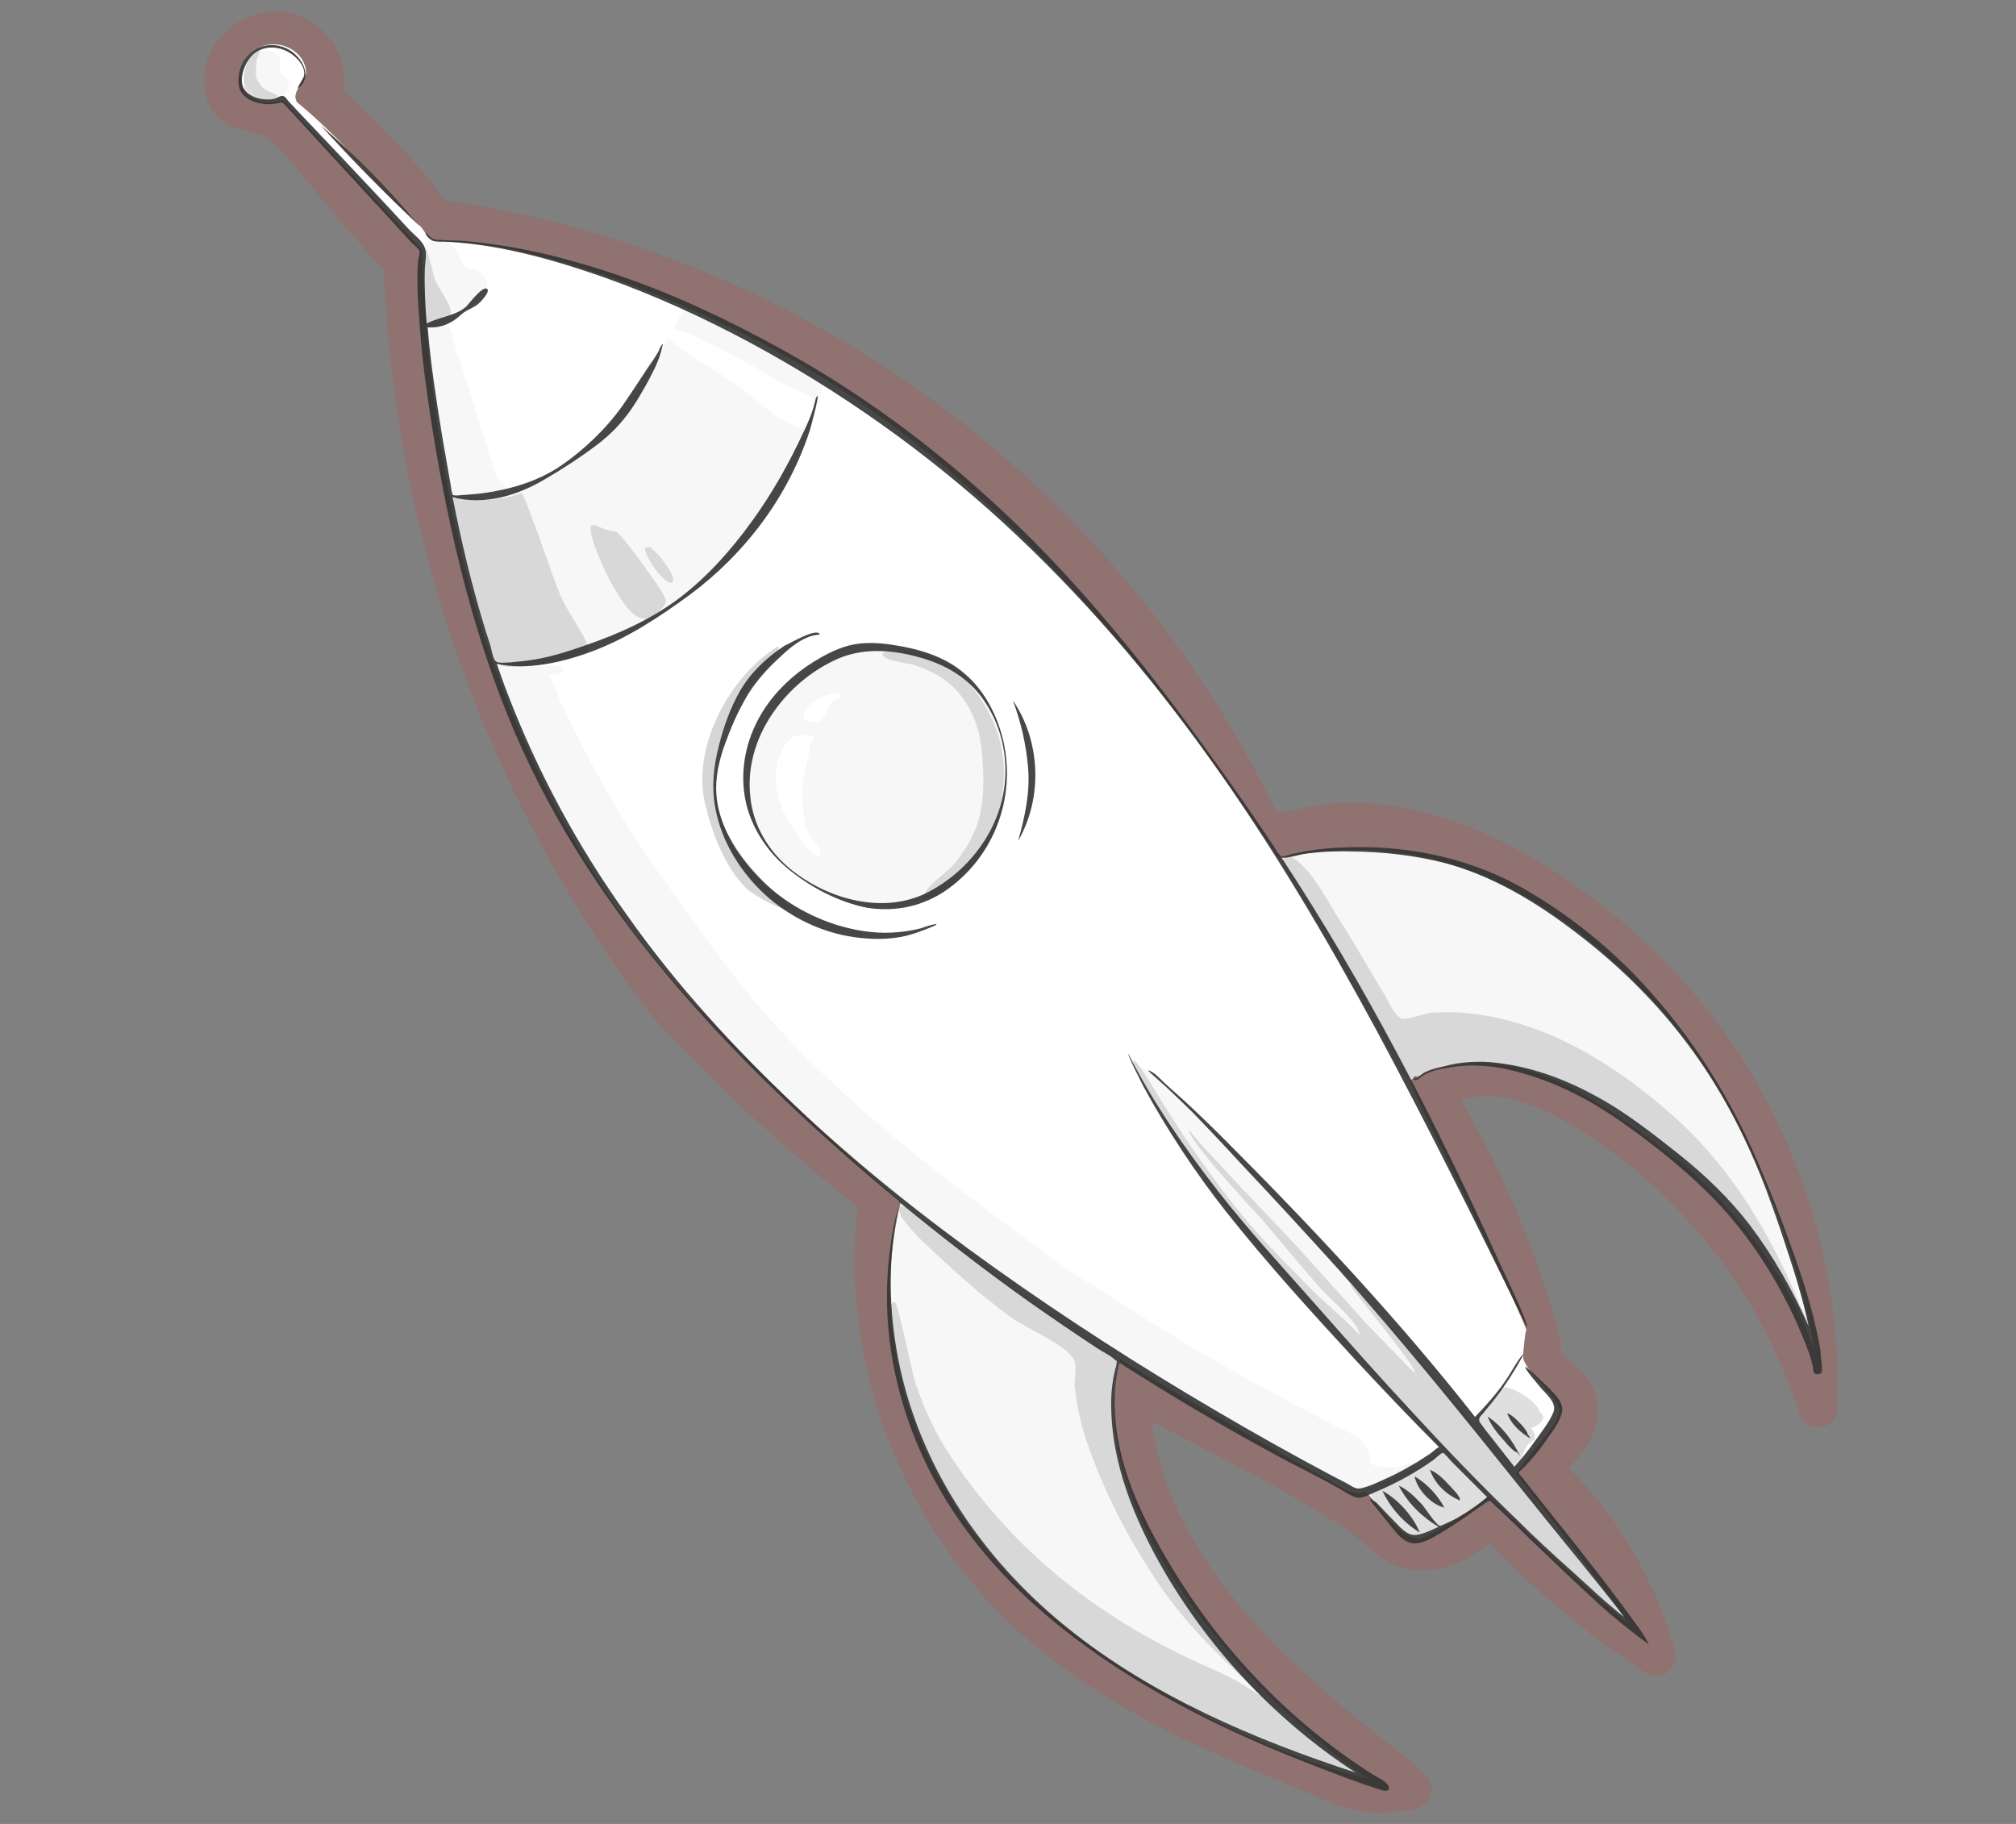 <?xml version="1.0" encoding="UTF-8"?>
<svg id="Ebene_1" xmlns="http://www.w3.org/2000/svg" version="1.1" viewBox="0 0 420 380">
  <rect x="0" y="0" width="420" height="380" fill="#808080" stroke="none"/>
  <!-- Generator: Adobe Illustrator 29.8.2, SVG Export Plug-In . SVG Version: 2.1.1 Build 3)  -->
  <defs>
    <style>
      .st0 {
        opacity: .9;
      }

      .st0, .st1, .st2, .st3 {
        fill: #333;
      }

      .st0, .st1, .st2, .st3, .st4 {
        isolation: isolate;
      }

      .st1 {
        opacity: .16;
      }

      .st2 {
        opacity: .2;
      }

      .st3 {
        opacity: .04;
      }

      .st5 {
        fill: #fff;
      }

      .st4 {
        fill: #c04b42;
        opacity: .25;
      }
    </style>
  </defs>
  <path class="st5" d="M349.3,241.5c-14.5-11-34.3-27.3-55.7-16.4,3.5,8.2,16.9,34.1,24.4,51.9-.3.7-.6,4.4-.7,5.3-.2,2.8,5.3,6.7,7.3,10.5,1.5,3-4.7,8.2-8.8,14.3,6.8,8.3,16.9,21.9,23.5,31.2-8.3-6.3-21.4-19.3-29.1-26.6-1.5,1.3-10.8,7.7-13.9,8.7-4.3,1.4-8.8-6.9-11.9-9.7-2.6,1.3-4.7-.9-9.8-3.6-12-6.6-34.8-19.8-41.3-24-8.2,31.2,26.2,70,51.7,87.4-6.3-.8-30.3-10.2-38.7-15.7-13.1-6.7-25.9-15.8-36.1-26.5-18.7-19.7-29.8-48.7-22.5-78.1-18.5-15.2-39.7-37.1-45.7-43.9-8.4-9.3-27.5-32.7-40.4-71.5-8.7-26.3-13-59.2-13.7-82.8-2.9-3.1-24.4-26.2-28.9-31.1-2.6.6-4,.7-6.1-.1-3.8-1.4-3.2-7.3-1-9.5,4.4-4.3,11.8-1.4,11.9,4-1.3,2.8-3,4.3-1.9,6,8.7,7.1,17.5,17.5,25.2,25.5.9.2,1.9,3.3,3.8,3.4,16.7.1,40.2,7.5,65.1,19.9,61,30.4,100.8,94.7,110.4,108.7,35.7-7.6,60.6,11.2,78.4,30.1,17.3,18.3,29.6,50.4,33.2,72.4-5.5-15.9-18.4-31.9-28.7-39.8h0Z"/>
  <path class="st4" d="M348.9,202.5c-19.1-20.4-51.9-42-81.1-33.2-.61-.22-1.26-.29-1.9-.2-25.1-51.9-69.4-93-123.2-114.1-16.1-6.3-32.8-10.7-49.9-13.3-6.4-8.3-13.4-15.8-21.2-22.7,0-.1.1-.3.1-.4.9-7.8-5-15.5-13-16.2-7.6-.6-15.3,5.1-16.1,12.9-.3,3.3.5,6.9,2.9,9.3,3.2,3.3,7.9,2,11,4.8,4.4,3.9,8,9.2,11.9,13.7l11.6,13.4c2.2,55.3,21.3,109.5,54.7,153.7.2.4.4.7.7,1,13.3,14.6,27.8,28,43.3,40.2,0,.2-.1.4-.1.6-3.3,30,7.6,60.7,28.2,82.6,11,11.7,24.8,20.4,39.2,27.4,7.6,3.7,15.3,6.9,23.1,10.1,7.3,3,14.8,7.1,22.9,5.1,1,.2,2,.1,3-.4.4-.2.8-.4,1.3-.6.9-.4,1.6-1.5,1.8-2.4.3-1,.1-2.2-.4-3.1-.5-.7-1.1-1.2-1.8-1.6-.2-.5-.6-1.1-1.2-1.5-23.5-18.4-50.7-40.4-54.8-71.5,13.1,6.9,26.5,13.6,39,21.4,5.9,3.7,9.4,9.6,17,9.7,5.6.1,10.3-2.5,14.5-5.7,9.8,10.3,20.7,19.4,32.7,27.2,3,1.9,6.8-1.3,5.9-4.5-4-14.6-11.6-27.7-22.2-38.4,3.5-3.4,6.3-7.5,6-12.7-.1-2.5-1.1-4.8-2.7-6.7-1.5-1.8-4-3.2-5.1-5.2.2-.7.3-1.4,0-2.3-4.61-17.46-11.58-34.21-20.7-49.8,8.4-2.4,17.2,1.6,24.5,6.1s14.1,10,20.1,16.1c11.9,12.2,20.8,27,26,43.2,1.4,4.3,7.7,3.5,7.9-1.1,1.1-33.5-11-66.5-33.9-90.9h0ZM349.3,241.5c-14.5-11-34.3-27.3-55.7-16.4,3.5,8.2,16.9,34.1,24.4,51.9-.3.7-.6,4.4-.7,5.3-.2,2.8,5.3,6.7,7.3,10.5,1.5,3-4.7,8.2-8.8,14.3,6.8,8.3,16.9,21.9,23.5,31.2-8.3-6.3-21.4-19.3-29.1-26.6-1.5,1.3-10.8,7.7-13.9,8.7-4.3,1.4-8.8-6.9-11.9-9.7-2.6,1.3-4.7-.9-9.8-3.6-12-6.6-34.8-19.8-41.3-24-8.2,31.2,26.2,70,51.7,87.4-6.3-.8-30.3-10.2-38.7-15.7-13.1-6.7-25.9-15.8-36.1-26.5-18.7-19.7-29.8-48.7-22.5-78.1-18.5-15.2-39.7-37.1-45.7-43.9-8.4-9.3-27.5-32.7-40.4-71.5-8.7-26.3-13-59.2-13.7-82.8-2.9-3.1-24.4-26.2-28.9-31.1-2.6.6-4,.7-6.1-.1-3.8-1.4-3.2-7.3-1-9.5,4.4-4.3,11.8-1.4,11.9,4-1.3,2.8-3,4.3-1.9,6,8.7,7.1,17.5,17.5,25.2,25.5.9.2,1.9,3.3,3.8,3.4,16.7.1,40.2,7.5,65.1,19.9,61,30.4,100.8,94.7,110.4,108.7,35.7-7.6,60.6,11.2,78.4,30.1,17.3,18.3,29.6,50.4,33.2,72.4-5.5-15.9-18.4-31.9-28.7-39.8h0Z"/>
  <path class="st3" d="M256.7,239.8c-.7-.8-17.7-18.3-19.2-17.4-.4-.4-2.1-2.7-2.3-2.2,1,1.7,9.2,16.9,15.6,25.1,5.1,6.5,16.4,20.2,18.2,22.2,2.5,2.8,27.2,30.1,30.8,33.5,1.3,1.3,16,16.1,18.6,18.5.4.4,20.4,19.2,20.5,17.9,0-.6-17.7-22.9-19.3-24.9-1.8-2.2-20.9-26-22.3-27.5-3.2-3.4-15.4-18.4-27.4-31.1-4.46-4.64-8.86-9.34-13.2-14.1h0ZM332.9,197.2c-1.1-.8-10.9-10.1-27.8-16.8-2.4-.9-10.3-3.7-26.2-3.6-1.4,0-12,1.1-12.6,1.7.9,2.1,25.5,44.3,27,46.6,3.6-2.2,10.7-4.3,13.9-4,11.9,1.1,23.8,7,29,10.1,1.2.7,22.9,17.8,26.8,22.7,3.9,5,14,24.6,14.4,24.6.7,0-8.3-26.6-9.8-32.3-2.1-7.8-12.1-24.2-16.3-29.5-1.9-2.3-10-12.8-18.4-19.5h0ZM197.9,138.7c-2.7-1.4-11.2-4.1-14.6-4-5.4.1-10.4,1.9-14.8,5.1-4.7,3.5-8.9,8.3-11.1,13.6-2.1,5-2.4,10.8-.9,16.1.8,2.9,2.7,5.6,4.6,8.1,4.5,6.1,14.3,10.6,21.3,11.2,12.5.9,22-9.1,25.1-16.8,2.2-5.5,2.8-11.8,1.5-17.6-1.2-5.5-5.2-12.3-11.1-15.7h0ZM169.4,154.2c-.7.7-.8,2-.9,2.9-.2,1.3-.6,2.5-.9,3.7-.7,3-.6,6.1-.1,9.1.2,1.5.5,3.1,1.3,4.4.6,1,1.9,1.9,2.1,3.1.3,1.6-1.2.8-1.9.2-1-.9-1.7-2.1-2.5-3.1-3-4.1-5.8-9.5-4.7-14.8.4-2.2,1.9-5.9,4.3-6.5.5-.1,4.5-.2,3.3,1h0ZM174.7,145.6c-2.3.2-2.2,3.1-3.6,4.3-1,.9-4.2.8-3.7-1.1.3-1.3,2.2-2.5,3.2-3.2.9-.6,1.9-1,2.9-1.1.4,0,1-.1,1.3.2s.5.9-.1.9h0ZM58.3,14.9c.2.5,1,.9,1.4,1.4.9,1.3.4,2.8-.8,3.7-2.3,1.9-5.1.7-6.9-1.2-2-2.2-1.8-5.4.5-7.3,2-1.6,5.9-1.5,5.9,1.7,0,.5-.3,1.2-.1,1.7ZM168,90.4c-2,5.8-3.5,8.5-6.6,13.7-2.9,4.9-6.1,8.7-10.1,12.8-3.9,4-8.7,8.1-13.4,10.9-8.6,5.2-18.1,9.4-28.1,11,2.16-.15,4.34-.15,6.5,0,.9.1,1.4.5.6,1.3-.7.6-1.9.5-2.7.6,1,1.2,1.4,2.7,2,4.1.5,1.3,1.1,2.5,1.7,3.7,5.6,11.8,12,23.1,19.6,33.7,7.7,10.6,14.9,21.4,23.8,31.1,17.9,19.7,39.4,35.2,60.7,50.9,2.4,1.8,5.2,3.2,7.8,4.9,2.7,1.8,5.4,3.5,8.1,5.2,5.6,3.5,11.2,6.9,17,10.2,5.7,3.3,11.4,6.4,17.2,9.4,2.8,1.4,5.5,2.9,8.3,4.2,2.4,1.1,4.3,2.4,4.9,5.1.1.5,0,1.3.4,1.7.3.4,1.4.5,1.9.6,1.2.2,2.5.4,3.8.2.6-.1,4.7-2.2,3.9-.2-1.1.9-8.2,4.3-12.5,5.7-1-.6-22.1-11.9-28-15.2-11.4-6.4-21.3-13.6-21.6-13-2.4,6.9-1.3,17.5,1.7,26.3,5.1,15,26.3,47.8,48.8,59.7,1.6.9.5,1.8-1.2,1.1-1.8-.7-26.2-9.1-46.7-21.1-7.8-4.5-28.1-20.2-37-34.6-5.5-8.9-10.1-21.5-11.8-29.1-1.8-6.6-3.2-23.4.6-35.4-8.9-7.1-27.3-23.7-35.1-32.2-6.6-7.2-17.7-22.1-27.9-34.6-8.1-9.8-20.7-40.5-21.1-41.6-.1-.4-8.6-28.1-10.3-37.8-.4-1.5-6.8-41.1-5.1-51.6.3-2.1,3.4-3.2,5.2-1.9.9.7,1.5,1.7,2.1,2.7.5.8.9,2.2,1.7,2.9.7.6,1.5.2,2.3.5.9.3,1.2,1.4,1.9,2.1,1.3,1.4-3.3,5.7-8.5,9.3,1,0,1.4,1.9,1.5,2.6.4,1.5.9,3.1,1.4,4.6,1.3,3.9,6.1,19.5,7.4,23.3.3.8.6,1.7,1.2,2.3.5.4,1.3.7,1,1.5-.4,1-2.1.5-2.5,1.4,9.1-1.1,18.5-9,21.5-11.3,6.2-4.7,12.7-17.2,14.9-21.6,1.7,1.4,5.6,4.3,6,4.5,1.1.6,2.2,1.2,3.2,1.9,2.6,1.6,5.2,3.3,7.6,5.3,2.4,1.9,4.6,3.9,7.3,5.5,1.2.7,2.5,1.1,3.8,1.5,1.5.3.8,1.3.9,1.2h0ZM170.2,84.4c.1-1.4-1.7-1.9-2.7-2.4-1.3-.6-2.5-1.2-3.8-1.8-2.5-1.2-4.9-2.8-7.3-4.2-2.5-1.5-10.6-5.4-12-6.1-1.3-.6-2.7-.9-4-1.5.9-1.7,1.7-4.5,4.2-4.1,1.2.2,19.9,10.2,25.7,13.8,2.1,1.2.5,4.5-.1,6.3h0Z"/>
  <path class="st2" d="M161.7,134.9c-10,6.4-17.6,21-14.8,32.6,1.5,6.2,4,13,8.6,17.6,2.2,2.1,13,7.5,7,1.9-8.2-7.8-15.1-16-13.4-28.2.6-4.6,2.5-9.4,5.1-13.2,1.7-2.5,3.8-4.6,5.8-6.9.2-.2,3.6-5,1.7-3.8h0Z"/>
  <path class="st1" d="M330,326c-5-6.8-8.6-11.5-14.1-18.3-.4-.9-.3-1.6,0-1.8.5-.5,1.6-3.8,2.1-4.5,1.2-1.6,2.8-1,1-4,.3.3,4-1.6,1.8-3.2-.4-2.1-5.8-5.5-7.7-5.2-.2,0-6.1,6.9-6.2,7.3s-24.7-28.9-25.6-28.7c-.6.1,13.9,17.1,13.5,18.5-.2,0-9.4-9.6-10.2-10.4-4.7-5.3-9.5-10.5-14.2-15.8-1.8-2-22.6-23.6-22.6-24.5-.9,1.5,14.2,17.7,15.3,18.9,4,4.7,7.9,9.5,12,14.1,1.3,1.6,8.6,7.7,8.1,9.8,0-.6-8-7.6-9.1-8.7-4.6-4.7-9.4-9.4-13.7-14.4-7.8-9.2-14.6-19.3-20.8-29.6-1.5-2.4-4.9-7.7-2.8-2.3,4.6,11.7,21.7,32,24.9,35.7,0,0,36.9,41.1,38.7,42.9-1.8,1.5-5.2,4.2-15.4,8.5,1.3,3.1,6.4,9,8.9,10.2,2.4.6,13-5.8,16.3-9.1,5.4,6.2,12.6,12.8,19,18.8,1.1,1,7.5,8.6,9.2,7.6.8-.3-7.7-11-8.4-11.8h0ZM316.9,297.2c.1,0,.1.1,0,.1v-.1ZM88.5,52.4c-.3,3.2-1.6,12-.2,14.9.8,1.7,5.3.2,5.6-2,.3-1.8-3-5.7-3.4-7.4-.2-.5-1.8-8.1-2-5.5ZM53.4,12.4c.1,3.1-.9,3.4,1.5,6,1,1.1,5,1.3,1.3,2.5-7.3,2.5-6.1-7.7-2.9-10.7,1.9-1.9.1,2.8.1,2.2ZM349.8,233.6c-9.2-8.4-20.3-16.2-32.2-20-6.2-2-12.8-3.1-19.4-2.6-1,.1-5.4,1.6-6.2,1.2-1.5-.6-2.7-3.6-3.7-5.2-3-4.9-5.8-10-8.9-14.8-2.4-3.7-5.2-9.3-8.4-12.2-.6-.5-2.1-2-3.1-1.6-1.9.8.7,4.1,1.5,5.3,3.1,5.4,6.4,10.1,9.1,15.5,2.8,5.6,6.5,10.8,9.4,16.3.9,1.6,3.8,8.6,5.4,9.2,2.1.9,5.9-2.5,7.8-2.8,16.7-2.3,33.9,7.8,45,17.1,7.9,6.6,14.7,8.9,30.7,38.9.9-.8-1.6-5.6-2-6.5-5.8-13.9-13.8-27.5-25-37.8h0ZM203.2,144c-2.9-4-7.2-7-12-8.2-.8-.2-8.4-.8-7.2.8.9,1.3,5.3,1.5,6.6,2,2.7.9,5.2,2.1,7.4,4,3.6,3.2,5.8,7.9,6.4,12.7.6,5.2.9,11.7-.9,16.7-1.1,3-2.8,5.7-4.8,8.1-1.4,1.7-5,3.9-5.9,5.8-.9,2-.9,1.8,1.5,1.1,2.5-.7,5.2-3.5,6.9-5.2,4.5-4.6,7-10.3,7.7-16.6,1-8.3-1-14.7-5.7-21.2h0ZM281.7,369.6c-.4-.2-1-.4-1.5-.6h-.1c-2.9-1-6.3-2.1-8-2.7-16.2-6.1-37.5-15.8-52.3-28.8-12.7-11.1-24.8-25-30.5-43.3-.6-1.8-6.4-22.9-2.9-22.9.7,0,3.6,14.8,4.2,16.5,1.9,5.7,4.3,11,7.7,16,13.2,19.7,30.8,33.4,52.2,43,3.2,1.4,7,3.2,9.1,4.6,1,.7,2.3,1.4,3.6,2.2-7.2-6.7-15.3-14.2-20.9-22.3-6.8-9.8-12.5-20.6-16.2-31.9-1.1-3.4-1.8-6.9-2.2-10.4-.1-1.3.5-4.4-.1-5.6-1.6-3.3-10.2-6.7-13.4-9.1-5.3-3.9-10.2-8.2-15-12.7-1.5-1.4-3.2-2.9-4.6-4.4-.4-.4-2.8-3.2-3.1-3.9-2-4.7,3.5,0,5,1.1,3.3,2.6,30,22.8,40.4,28.4-2.4,8.3-1.1,16.3-.2,20.1,1.1,5.1,3.2,10.6,5.4,15.1,4.2,8.6,9.1,16.7,15.5,23.8,6.8,7.5,13.7,14.8,21.4,21.2,5,3.8,10.1,7.3,10,7.6h-.2c.8.7-.8,0-3.3-1h0ZM116.2,122.7c1.4,3.6,3.2,6.1,5.1,9.4,2.1,3.7,1.2,4-2.7,5-3.8.9-8.8,2.1-12.7,1.8-4.2-.4-3.5-2.1-4.6-6.3-.8-2.9-8.6-27.7-7-28.6,1.2-.7,5,.3,6.6.2,2.6-.1,5.2-.5,7.7-1.5.5-.4,7,18.6,7.6,20ZM137.5,122.7c1.5,2.6,1.9,2.7-.5,4.9-1.6,1.4-2.2,1.7-3.9,1-3.7-1.5-8.6-12.5-9.6-16.1-1.6-5.5,1.1-2,4.6-1.8.8-.5,9,11.3,9.4,12ZM140.1,121.3c-1.2,1.3-6.5-6.2-5.6-7.2.6-.3,1.1-.2,1.4.4,1.1.5,5.2,5.7,4.2,6.8h0Z"/>
  <path class="st0" d="M341.3,339c-5.6-7.8-11.6-15.4-17.6-22.9-1.5-1.8-2.9-3.7-4.4-5.5l-2.1-2.7c-.1-.2-.8-.8-.8-1,0-.3,1.2-1.2,1.4-1.5,1.6-1.7,3-3.4,4.3-5.3,1.2-1.7,2.6-3.5,3.2-5.4.7-2.2-.9-3.7-2.3-5.2-.4-.4-5-4.9-5.2-4.7-.3.3,2.7,3.7,3,4.1,1.1,1.4,3.7,3.3,2.8,5.4-.9,2.1-2.5,4.1-3.8,5.9-1.3,1.9-2.8,3.7-4.3,5.4-1.6-2-3.1-4-4.7-6-.8-1-1.6-2-2.3-3q-.7-.8,0-1.6c.4-.4.8-.9,1.1-1.3,3-3.5,5.6-7.4,7.8-11.5-.4-.2-2.9,4.2-3.2,4.6-1.9,3-4.4,5.8-6.9,8.4-16.2-20.6-34.1-39.7-52.6-58.2-2.6-2.6-5.2-5.1-7.9-7.6-1.3-1.2-2.6-2.3-3.9-3.5-.9-.8-2.6-2.8-3.8-2.9.1,0,.8.8,1,.9l3,2.7c1.8,1.7,3.6,3.4,5.3,5.1,3.4,3.5,6.8,7.1,10.1,10.7,6.8,7.2,13.5,14.5,20.2,21.9,13.3,14.9,25.9,30.5,38.4,46.1,7.1,8.9,14.4,17.6,21.4,26.6-4-3.1-7.6-6.6-11.4-10s-7.5-6.8-11.1-10.4c-7.4-7.1-14.5-14.5-21.5-22.1-7-7.5-13.8-15.2-20.6-22.9-6.8-7.7-13.8-15.3-20.2-23.5-6.9-8.9-13.5-18.4-18.6-28.5-.3.1,2.9,6.3,3.1,6.7,4.99,9.17,10.74,17.9,17.2,26.1,8.7,11,18.2,21.4,27.7,31.7,5.5,5.9,11,11.7,16.7,17.4-.7.3-1.3,1-1.9,1.4-.9.6-1.9,1.2-2.8,1.8-1.9,1.1-3.8,2.2-5.8,3.1-1.8.8-3.9,1.9-5.9,2.3-1,.2-2-.6-2.9-1.1-1-.5-2.1-1.1-3.1-1.6-8.1-4.3-16.1-8.8-24.1-13.5-15.7-9.2-31.1-19.1-46-29.7-14.6-10.4-28.6-21.5-41.6-33.8-12.8-12.1-24.7-25.1-34.9-39.5-10.34-14.35-18.78-29.98-25.1-46.5-.8-2-1.5-4.1-2.2-6.1,6.3,1.4,13.7-.3,19.6-2.5,7.4-2.7,14.2-7.2,20.5-11.8,11.6-8.6,20.6-20.5,25.1-34.3.1-.3,2-7.2,1.6-7.2-.3,0-.7,1.9-.8,2.3-.5,1.7-1.2,3.3-1.9,4.8-3.1,6.7-6.7,13.2-11.1,19.2-4.2,5.8-9,11.2-14.7,15.6-5.9,4.5-12.7,7.6-19.7,10-4.2,1.5-8.4,2.8-12.8,3.3l-3,.3c-.8,0-2.6.3-3.1-.3-.6-.7-.8-2.5-1.1-3.4-.3-1-.7-2.1-1-3.1-2.8-9.1-5-18.3-6.8-27.6,6.7,1.7,13.4-.3,19.3-3.8,3.6-2.1,7.3-4.5,10.6-7,3.5-2.6,6.1-5.5,8.4-9.2,1.2-2,2.4-4,3.4-6.1.97-1.82,1.68-3.78,2.1-5.8-.3,0-.8,1.2-.9,1.5-.7,1.2-1.5,2.4-2.3,3.5-1.7,2.6-3.4,5.2-5.2,7.8-3.4,4.8-8,9.2-12.8,12.5-4.7,3.2-10.3,4.9-15.9,5.7-1.4.2-2.7.3-4.1.4-.6,0-1.7.2-2.2.1-.6-.2-.2.4-.5-.5-.2-.5-.2-1.1-.3-1.6l-1.8-10.3c-1.2-7.5-2.4-15-3-22.6,2.7.2,5-.8,6.9-2.6,1.1-1,2.3-1.3,3.4-2.1.5-.3,2.8-2.7,2.1-3.3-.9-.8-3.9,3.2-4.3,3.6-2.1,2-5.7,2.2-8.3,3.6-.3-3.7-.5-7.4-.4-11.1,0-1.4.5-3.3,0-4.7s-2.1-2.6-3.1-3.6c-4.6-5-9.5-10.2-14.4-15.4-2.5-2.6-5-5.3-7.5-7.9-1.1-1.2-2.2-2.3-3.3-3.5-.3-.3-.7-1.1-1.2-1.2-.6-.1-1.1.3-1.6.5-2.2.7-6.3-.2-6.9-2.8-.5-2.2.8-5.2,2.5-6.6,2.5-1.9,6-1.4,8.3.6,1.2,1,2.4,2.6,2,4.2-.1.5-1.4,2.2-1.2,2.5,3.4-2.6.5-7.1-2.6-8.4-3.7-1.6-7.7,0-9.2,3.7-.6,1.5-.9,3.4-.3,5,.8,1.8,2.9,2.7,4.7,2.9,1.1.2,2.1.1,3.2-.1.8-.2.8-.3,1.4.3.5.5,1,1.1,1.5,1.6,1.9,2.1,3.8,4.1,5.7,6.2,3.7,4.1,7.5,8.1,11.2,12.2,1.9,2,3.7,4,5.6,6.1.9.9,1.7,1.9,2.6,2.8.3.3,1.4,1.2,1.5,1.6.1.5-.2,1.4-.3,1.9-.4,5.1.1,10.5.5,15.6.4,5.5,1.2,11,2,16.5,3.3,21.3,8,42.5,16.1,62.6,7.9,19.6,19.3,37.5,32.8,53.7,13.7,16.4,29.2,31.2,45.5,44.9,1,.8,1.9,1.6,2.9,2.4.6.5.5.4.4,1,0,.5-.3,1-.4,1.5-.51,1.94-.91,3.91-1.2,5.9-.7,4.5-1,9-.9,13.6.2,9.1,2.1,18.1,5.3,26.5,6.7,17.5,18.9,31.6,33.7,42.8,15.3,11.6,32.8,20.1,50.6,26.9,4.2,1.6,8.4,3.3,12.7,4.6.4.1,1.2.5,1.7.4.9-.2.6-1,.1-1.5-.7-.8-2-1.3-2.9-1.9-9.64-6.13-18.42-13.53-26.1-22-6.6-7.2-12.4-15.2-17.3-23.7-5-8.6-9.3-18-10.2-28-.4-4-.2-8.2.8-12.1,10.4,6.7,21.1,13,32,18.9,5.2,2.9,10.7,5.4,15.8,8.5.9.5,1.6.9,2.7.7,1.1-.3,2.2-.9,3.2-1.3,4.12-1.74,8.05-3.92,11.7-6.5.4-.3,1.6-1.5,2-1.5.3,0,1.5,1.5,1.7,1.7l7.5,7.5c-1.6,1.4-3.3,2.7-5.1,3.7-.8.5-1.7,1-2.6,1.4-.4.2-.9.4-1.3.6-.7.3-.8.5-1.4-.1-1.2-1.2-2.1-2.8-3.2-4.1-1.4-1.5-2.9-3-4.8-3.9,1.8,3.6,4.9,6.6,8.3,8.6-1.3.6-2.7,1.3-4.1,1.6-1.7.4-2.7-.4-3.9-1.5-1.1-1.1-2.2-2.3-3.3-3.4-.6-.6-1.1-1.2-1.7-1.8-.2-.1-1.3-.8-1.3-.8.1.7,1.2,1.8,1.6,2.3l2.4,3c1.2,1.4,2.4,3.3,4.3,3.9,2.1.6,4.4-.8,6.1-1.8,2.3-1.4,4.5-2.8,6.7-4.4l3-2.1c.9-.6.8-.6,1.6.2.5.5,1,1,1.6,1.5,2,1.9,4,3.8,5.9,5.7,3.9,3.7,7.8,7.5,11.8,11.2,4.2,3.9,8.5,7.6,13.1,10.9-.7-1.5-1.4-2.5-2.2-3.6h0ZM231.5,292.2c-.1,12.7,5,24.8,11.3,35.6,9.85,16.68,23.4,30.87,39.6,41.5-21.1-6.9-42.2-15.9-59.7-29.9-16.5-13.2-29.2-30.9-34.5-51.5-3.1-12.2-3.6-25.1-.8-37.4,8.8,7.2,17.8,14.2,27.1,20.8,4.7,3.3,9.4,6.5,14.1,9.6,1.2.8,2.6,1.4,3.7,2.4.7.6.3.2.3.9,0,.4-.2.8-.3,1.2-.5,2.1-.8,4.4-.8,6.8h0ZM379.5,285.9c0,.4-1.1.4-1.2.4-.6-.3-.5-.8-.6-1.4-.4-2.2-1.3-4.4-2.2-6.5-1.5-3.8-3.4-7.5-5.4-11.1-4-7-8.8-13.4-14.5-19-5.5-5.4-11.7-10.3-18-14.7-6.7-4.7-14-8.4-21.9-10.4-4.5-1.2-9.1-1.6-13.7-.8-1.9.3-4.2.7-5.9,1.9-.2.2-1.4,1.3-1.6.4-.1-.3.6-.7.7-.3-.5-.1-.6.4-.2.3.5-.1.7-.5,1.1-.8,1.2-1,3.3-1.4,4.8-1.8,3.5-.9,7.2-1.1,10.7-.7,7.1.8,13.9,3.2,20.2,6.6,6.5,3.4,12.3,8,18,12.5,5.5,4.4,10.5,9.2,14.8,14.8,4.9,6.5,8.9,13.6,12.2,21-1.2-5.6-2.9-11.1-4.7-16.5-1.7-5.2-3.5-10.5-5.6-15.6-4.1-10-9.3-19.5-16-28.1-6.4-8.3-14-15.6-22.3-21.9-8.2-6.3-17.5-11.9-27.6-14.5-6-1.5-12.3-2.2-18.5-2.3-3.2-.1-6.5,0-9.7.4-1.8.2-3.7,1-5.4.9,17.6,26.8,32.3,55.3,45.5,84.6.3.7,6.2,12.8,5.6,13.2-10.1-20.7-20.3-41.3-31.2-61.6-10.6-19.6-21.9-38.8-34.9-56.9-12.7-17.8-26.9-34.3-43-49.1-16.01-14.68-33.78-27.31-52.9-37.6-9.7-5.2-19.8-9.8-30.2-13.5-10.3-3.6-21.4-6.8-32.4-7.4-1.1-.1-2.5.1-3.5-.3-.4-.2-1.5-1.1-1.3-1.7,1,1.1,1.3,1.6,2.9,1.6,1.7.1,3.4.1,5.1.2,3.5.3,7,.8,10.5,1.4,6.7,1.2,13.2,3,19.7,5.1,12.8,4.2,25,10,36.7,16.5,23.4,13,44.2,30.4,61.9,50.4,9,10.1,17.3,20.8,25.2,31.7,4,5.5,7.9,11,11.7,16.6.9,1.3,1.8,2.7,2.7,4,.5.7.9,1.6,1.5,2.2.6.7.1.3.8.3.5,0,1-.3,1.5-.4,3.28-.77,6.63-1.24,10-1.4,12.9-.7,26,1.7,37.4,7.9,10.62,5.91,20.13,13.63,28.1,22.8,8.2,9.3,15,19.9,20.2,31.2,2.78,6.1,5.32,12.3,7.6,18.6,2.4,6.5,4.7,13.1,6.2,19.9.3,1.5.7,3.1.9,4.6-.1,1.1.5,3,.2,4.3h0ZM379.2,286.2c-.3.1-.7.1-.9.1.3-.1.6-.1.9-.1ZM66.8,26.1c7.3,6.29,14.06,13.18,20.2,20.6-7-6.6-13.8-13.5-20.2-20.6ZM164.6,181c7.8,6.4,19.6,9.7,28.9,4.8,8.7-4.6,15.2-13.4,15.9-23.4.4-5.6-1-11.3-4.1-16-3-4.7-7.6-7.6-12.9-9.2-5.6-1.7-11.9-2.4-17.5-.1-5.2,2.2-9.9,6-13.2,10.5-3.9,5.2-6.1,11.7-5.4,18.2.5,6,3.7,11.4,8.3,15.2ZM164.4,181.2c-4.2-3.4-7.4-8-8.8-13.2-1.5-5.7-.7-11.8,1.8-17,2.4-5.1,6.4-9.3,11-12.4,2.6-1.7,5.4-3.3,8.4-4.1,3.1-.8,6.4-.6,9.5-.1,5.2.8,10.6,2.4,14.6,5.9,4.3,3.6,7,9,8.2,14.4,2.5,11.6-2,23.6-11.6,30.5-5,3.6-10.9,4.9-17,3.9-5.8-1.2-11.4-4.1-16.1-7.9h0ZM170.8,132.2c-3.3.2-6.1,2.6-8.4,4.8-2.4,2.2-4.6,4.6-6.4,7.4-1.8,2.98-3.31,6.13-4.5,9.4-1.3,3.3-2.3,6.8-2.3,10.4,0,6.5,3.5,12.6,7.7,17.3,4.6,5.2,10.4,8.9,17.1,11.1,3.8,1.2,7.8,1.9,11.8,1.7,2.1-.1,4.1-.4,6.1-.9.2-.1,3.1-1.1,3.2-.8.1.2-4.5,1.9-5,2-3.5,1.1-7.3,1.2-10.9.8-6.9-.7-13.6-3.7-18.9-8.2-5.6-4.8-10-11.6-11.3-19-.8-4.3-.3-8.8.8-13,1-3.9,2.4-7.8,4.4-11.3,2.2-3.8,5.6-7,9.3-9.4.8-.3,6.8-3.9,7.3-2.3h0ZM212.1,175.2c1.4-4.9,2.5-10,2.1-15.1-.4-4.9-1.5-9.7-3.2-14.2,5.8,8.5,6.3,20.3,1.1,29.3h0ZM288,310.6c3.3,1.8,6.4,5.3,7.8,8.7-3.39-2.08-6.1-5.1-7.8-8.7ZM294.7,307.6c2.5,1.4,4.9,4,6.2,6.5-2.8-.7-5.6-3.7-6.2-6.5ZM297.9,306.2c1.6.7,2.9,2,4,3.2.4.5,2.6,2.5,2.2,3.2-.1.1-.2-.2-.3-.1h.1c-2.7-1.2-5-3.4-6-6.3h0ZM309.9,295.1c3,2,5.3,5.1,6.8,8.3-.6-.8-1.2-1.5-1.9-2.3l1.4,1.4c-.4.5-2.5-1.9-2.7-2.2-1.4-1.5-2.8-3.2-3.6-5.2h0ZM314,294.4c1.3.6,2.3,1.7,3.2,2.7.2.3,1.7,1.9.8,2.1.1-.3-.1-.5.4-.2.2.1.3.5.4.7-1.9-1.2-4-2.9-4.8-5.3h0Z"/>
</svg>